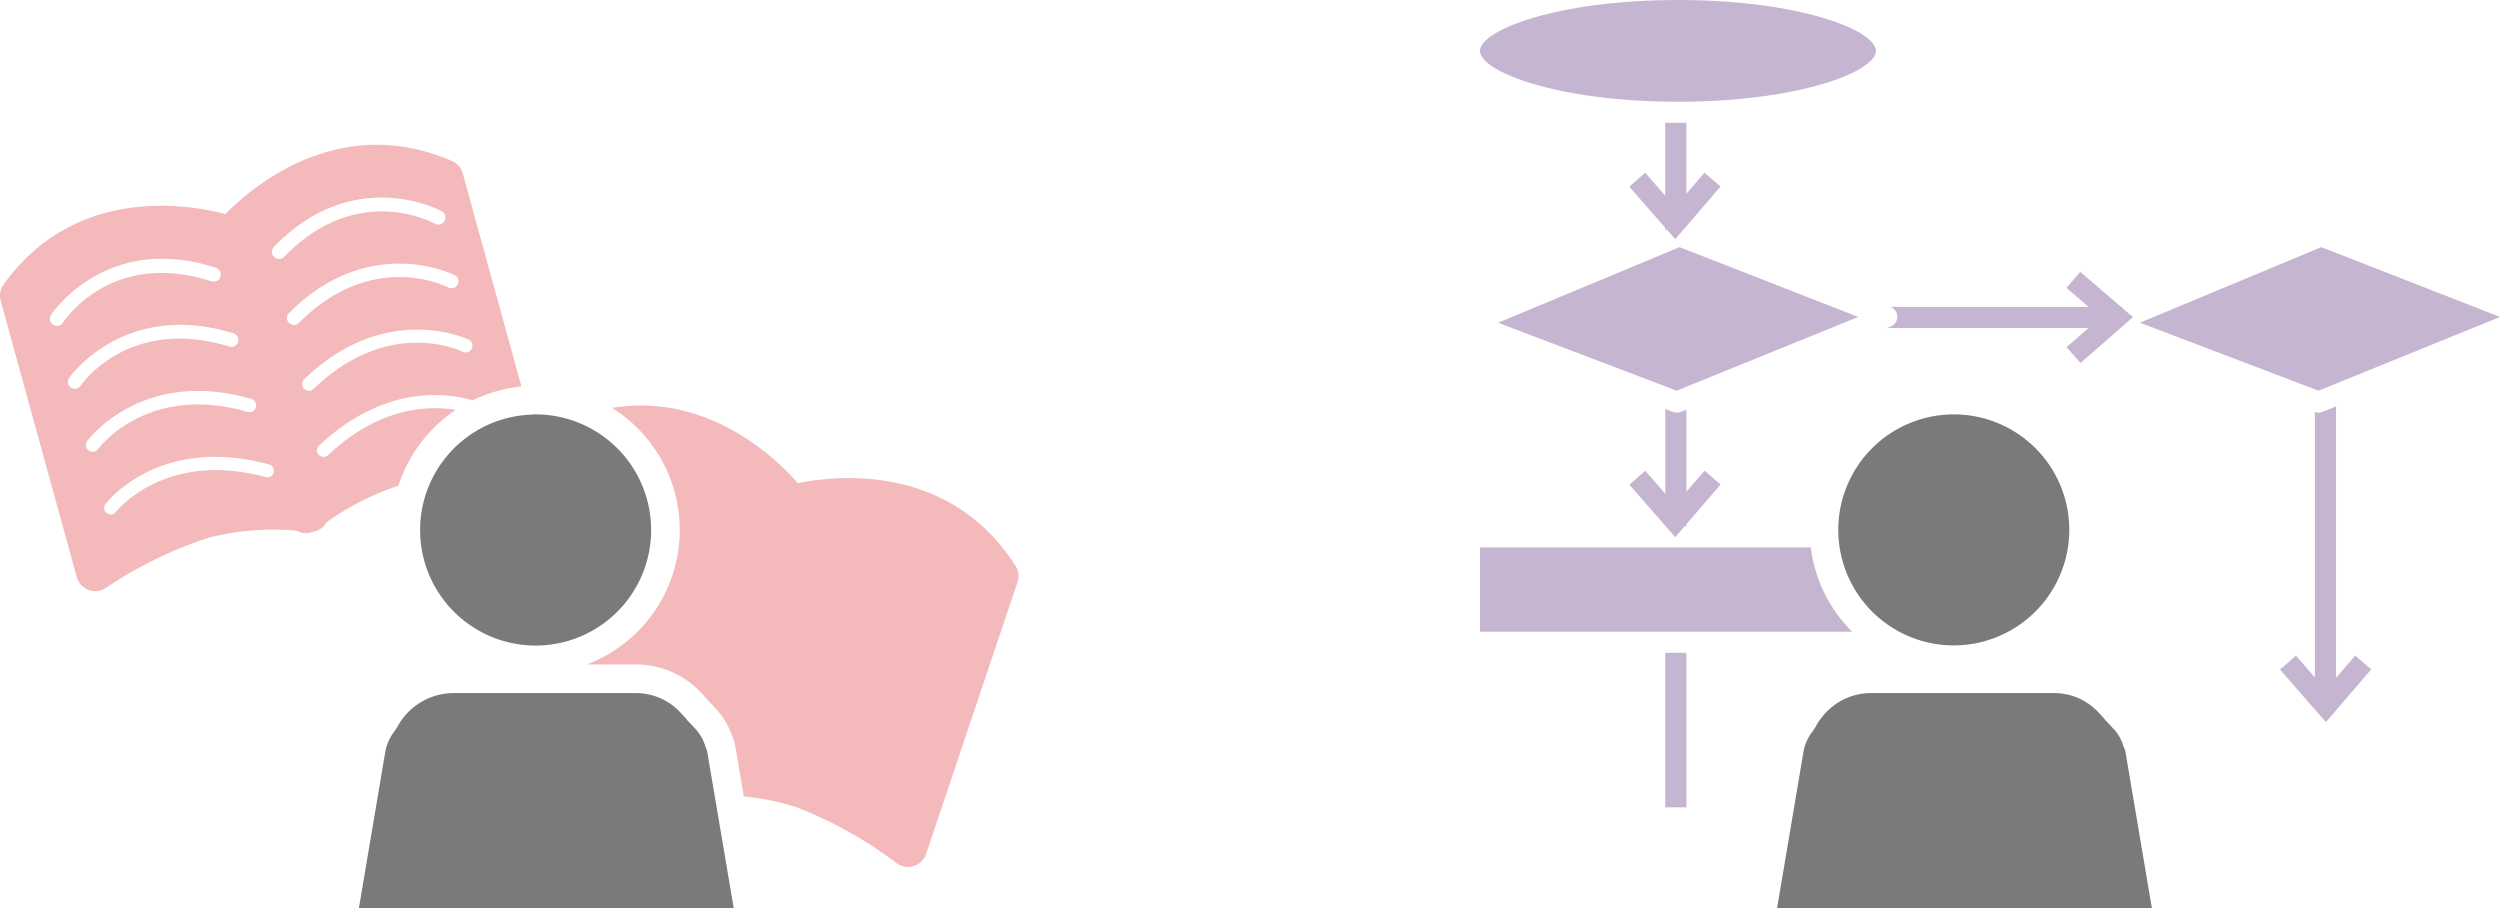 <svg xmlns="http://www.w3.org/2000/svg" xmlns:xlink="http://www.w3.org/1999/xlink" width="194.791" height="70.747" viewBox="0 0 194.791 70.747">
  <defs>
    <clipPath id="clip-path">
      <rect id="長方形_9593" data-name="長方形 9593" width="194.791" height="70.747" fill="#d3ccd9"/>
    </clipPath>
  </defs>
  <g id="グループ_454" data-name="グループ 454" transform="translate(17 0)">
    <g id="マスクグループ_453" data-name="マスクグループ 453" transform="translate(-17 0)" clip-path="url(#clip-path)">
      <path id="パス_709" data-name="パス 709" d="M33.858,46.458l0,.008h.021l-.019-.008" transform="translate(19.16 5.307)" fill="#d3ccd9"/>
      <path id="パス_710" data-name="パス 710" d="M57.486,34.405c-1.818-2.06-7.1-7.064-14.492-5.866a11.207,11.207,0,0,1-1.961,19.994h3.854a6.934,6.934,0,0,1,5.2,2.368l.088.094a5.729,5.729,0,0,1,.384.437l.078.08A3.074,3.074,0,0,1,51,51.9a5.547,5.547,0,0,1,1.36,2.242,3.037,3.037,0,0,1,.227.68l.008.038.007.038.664,3.924a18.31,18.31,0,0,1,4.1.833A32.229,32.229,0,0,1,65.155,64a1.523,1.523,0,0,0,.433.232,1.487,1.487,0,0,0,1.883-.935l7.12-21.177a1.482,1.482,0,0,0-.156-1.274c-5.109-8-13.915-7.053-16.95-6.441" transform="translate(4.688 3.239)" fill="#f3b9bb"/>
      <path id="パス_711" data-name="パス 711" d="M103.042,37.737l.72.823.026.029.025-.029.708-.823h.139v-.162l2.66-3.093-1.249-1.074-1.411,1.64v-6.4l-.437.177a.829.829,0,0,1-.6.007l-.608-.232v6.6l-1.56-1.786-1.24,1.084,2.8,3.2v.036Z" transform="translate(26.74 3.267)" fill="#c6b5d1"/>
      <rect id="長方形_9592" data-name="長方形 9592" width="1.648" height="12.036" transform="translate(129.751 50.867)" fill="#c6b5d1"/>
      <path id="パス_712" data-name="パス 712" d="M150.077,49.571V28.418l-1.043.423a.821.821,0,0,1-.31.061.833.833,0,0,1-.293-.055h0V49.534l-1.479-1.693-1.24,1.083,3.577,4.094,3.53-4.108-1.249-1.074Z" transform="translate(31.937 3.246)" fill="#c6b5d1"/>
      <path id="パス_713" data-name="パス 713" d="M105.194,7.928c9.416,0,15.425-2.348,15.425-3.964S114.611,0,105.194,0,89.77,2.348,89.77,3.963s6.009,3.964,15.424,3.964" transform="translate(25.547 0)" fill="#c6b5d1"/>
      <path id="パス_714" data-name="パス 714" d="M119.091,22.722l-1.7-.666-11.679-4.563-.537-.211-1.11.462L91.029,23.172l13.032,4.955.891.339.755-.308,11.679-4.744Z" transform="translate(25.691 1.974)" fill="#c6b5d1"/>
      <path id="パス_715" data-name="パス 715" d="M149.548,28.357l.285.108,1.363-.553,12.777-5.19-13.921-5.44-11.18,4.656-2.961,1.233,1.089.413Z" transform="translate(30.818 1.974)" fill="#c6b5d1"/>
      <path id="パス_716" data-name="パス 716" d="M105.852,38.279H89.77v6.568h28.995a11.168,11.168,0,0,1-3.219-6.568Z" transform="translate(25.547 4.373)" fill="#c6b5d1"/>
      <path id="パス_717" data-name="パス 717" d="M104,8.594c-.33,0-.661-.008-.991-.014v5.687l-1.56-1.786-1.24,1.083,2.8,3.206v.185l.119-.049.572.654.086.1.179-.208.644-.75.048.019v-.075l2.66-3.094-1.25-1.074-1.41,1.641V8.586c-.219,0-.438.009-.657.009" transform="translate(26.74 0.98)" fill="#c6b5d1"/>
      <path id="パス_718" data-name="パス 718" d="M118.518,23.273l-.286.116h15.691l-1.7,1.486,1.083,1.241,2.5-2.186.62-.542.082-.072.889-.777-.184-.158-.7-.6.092-.038h-.137l-3.18-2.733-1.073,1.249,1.726,1.484H118.507a.823.823,0,0,1,.011,1.53" transform="translate(28.798 2.171)" fill="#c6b5d1"/>
      <path id="パス_719" data-name="パス 719" d="M35.518,30.783c-2.086-.357-5.917-.272-9.957,3.521a.51.51,0,1,1-.7-.744c5.2-4.88,10.143-4.065,11.967-3.519a11.133,11.133,0,0,1,3.8-1.086l-4.572-16.6a1.481,1.481,0,0,0-.841-.968c-8.71-3.782-15.48,1.929-17.655,4.132-3-.78-11.737-2.218-17.282,5.491a1.489,1.489,0,0,0-.227,1.262l5.933,21.54a1.487,1.487,0,0,0,2.274.83,32.223,32.223,0,0,1,8.019-3.907,20.424,20.424,0,0,1,6.812-.548,1.509,1.509,0,0,0,.287.126,1.47,1.47,0,0,0,1-.037,1.49,1.49,0,0,0,.879-.481,1.439,1.439,0,0,0,.182-.255,20.967,20.967,0,0,1,5.606-2.851,11.272,11.272,0,0,1,4.473-5.907M4.439,24.236a.555.555,0,0,1-.466-.858c.04-.066,4.276-6.451,12.843-3.674a.557.557,0,0,1-.344,1.06C8.738,18.256,5.061,23.746,4.907,23.983a.556.556,0,0,1-.468.253M6.283,28.9a.541.541,0,0,1-.894-.611c.04-.061,4.268-6.1,12.809-3.475a.542.542,0,0,1-.318,1.036c-7.761-2.384-11.444,2.827-11.6,3.05m1.375,4.915a.526.526,0,1,1-.852-.616c.04-.058,4.253-5.746,12.777-3.275a.526.526,0,0,1-.293,1.011c-7.81-2.263-11.595,2.828-11.631,2.88m13.667,1.845a.511.511,0,0,1-.627.359C12.862,33.884,9.07,38.681,9.033,38.73a.508.508,0,0,1-.406.2.519.519,0,0,1-.311-.106.512.512,0,0,1-.094-.716c.168-.222,4.257-5.388,12.743-3.076a.512.512,0,0,1,.359.627m.421-16.64a.558.558,0,0,1-.4-.945c6.266-6.468,13-2.811,13.069-2.774a.557.557,0,0,1-.543.973c-.246-.137-6.068-3.261-11.725,2.577a.555.555,0,0,1-.4.169M23.285,24a.542.542,0,0,1-.767-.767C28.833,16.917,35.4,20.267,35.464,20.3a.542.542,0,0,1-.5.959c-.242-.125-5.94-3-11.675,2.742m.772,5.3a.526.526,0,0,1-.367-.9c6.37-6.172,12.759-3.125,12.823-3.094a.526.526,0,0,1-.465.944c-.235-.114-5.807-2.731-11.625,2.906a.526.526,0,0,1-.367.148" transform="translate(0 1.157)" fill="#f3b9bb"/>
      <path id="パス_720" data-name="パス 720" d="M132.824,37.977a9,9,0,1,0-9,9,9.012,9.012,0,0,0,9-9" transform="translate(28.408 3.31)" fill="#7a7a7a"/>
      <path id="パス_721" data-name="パス 721" d="M137.525,52.589a3.36,3.36,0,0,0-.879-1.454,3.157,3.157,0,0,0-.266-.292l-.253-.262a5.157,5.157,0,0,0-.43-.488,4.728,4.728,0,0,0-3.541-1.628H117.864a4.831,4.831,0,0,0-3.621,1.637,4.926,4.926,0,0,0-.709,1.011l-.136.206c-.025.029-.037.065-.06.094a3.674,3.674,0,0,0-.733,1.593l-.06.359-2,11.847h29.2l-2.07-12.239c-.029-.143-.106-.25-.146-.383" transform="translate(27.92 5.536)" fill="#7a7a7a"/>
      <path id="パス_722" data-name="パス 722" d="M47.378,37.977a9.009,9.009,0,0,0-9-9c-.168,0-.332.017-.5.026a9,9,0,1,0,9.5,8.977" transform="translate(3.356 3.31)" fill="#7a7a7a"/>
      <path id="パス_723" data-name="パス 723" d="M52.224,52.973a3.837,3.837,0,0,0-.146-.383,3.349,3.349,0,0,0-.879-1.454,3.146,3.146,0,0,0-.265-.293l-.254-.261a5.014,5.014,0,0,0-.429-.488,4.733,4.733,0,0,0-3.543-1.629H32.417a4.986,4.986,0,0,0-4.329,2.647l-.136.207c-.025.029-.038.064-.06.092a3.666,3.666,0,0,0-.733,1.594l-.06.358-2,11.847h29.2l-1.486-8.785Z" transform="translate(2.867 5.536)" fill="#7a7a7a"/>
    </g>
  </g>
</svg>
